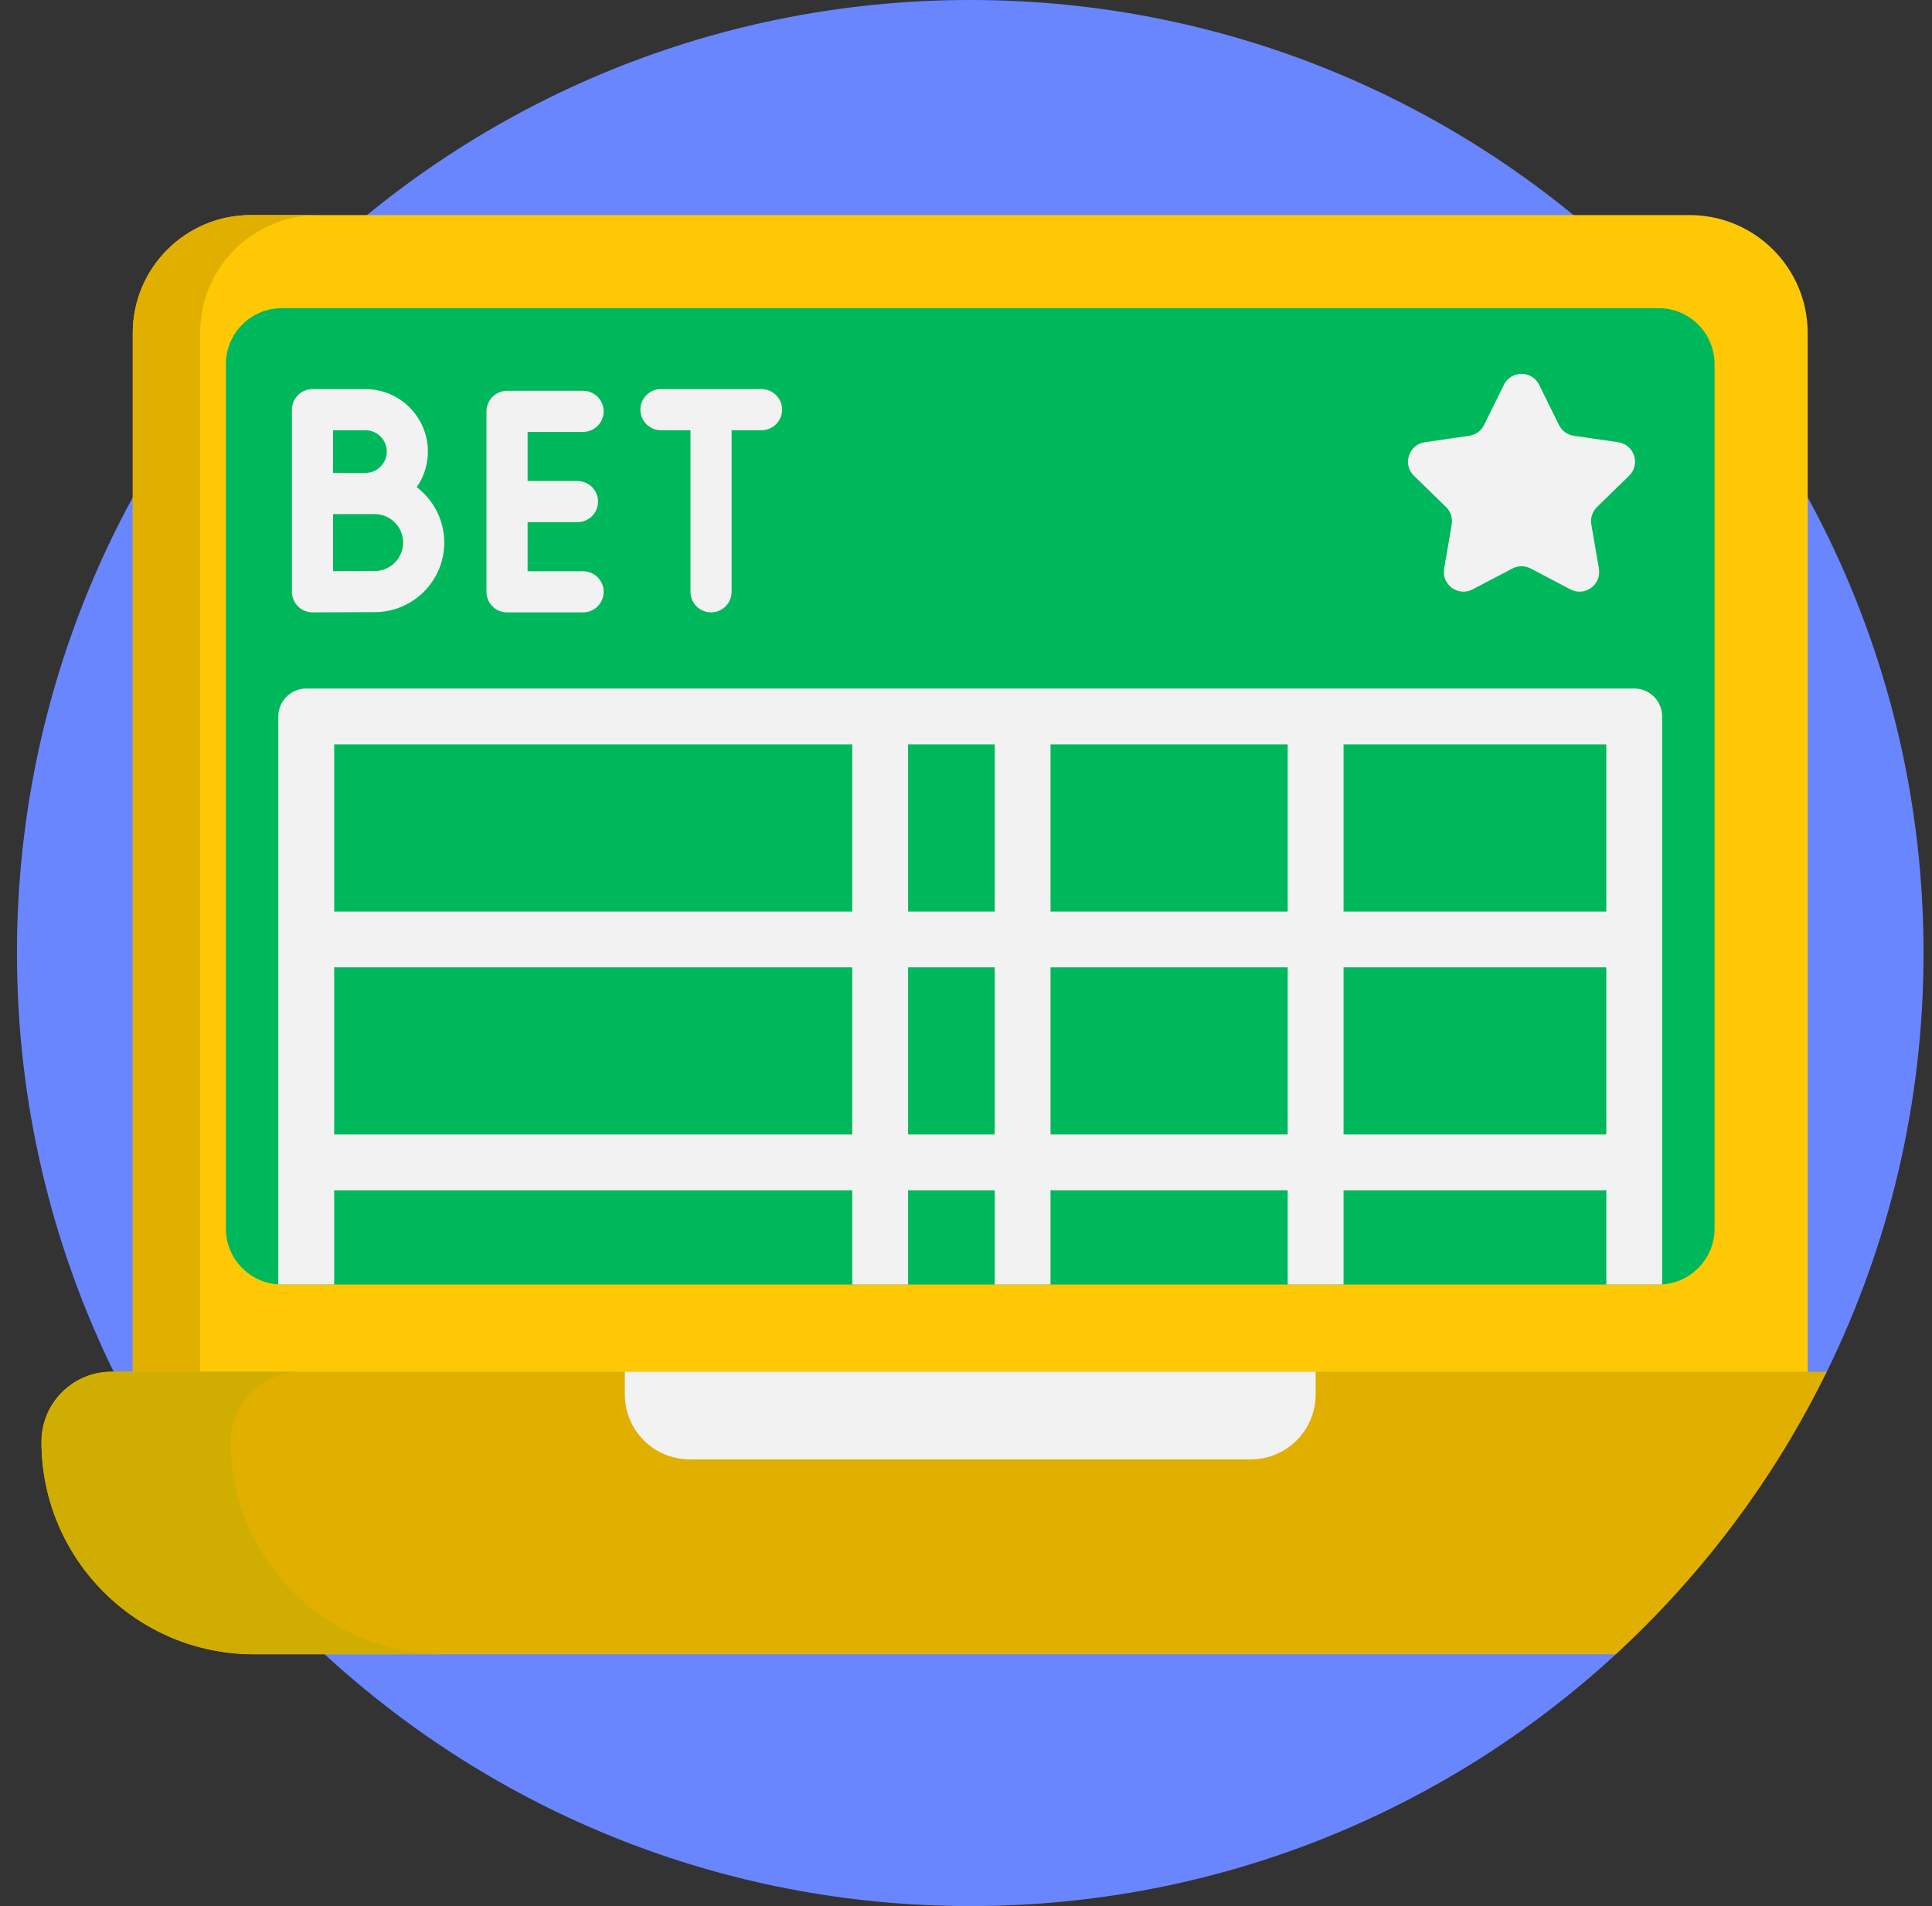 <svg width="76" height="75" viewBox="0 0 76 75" fill="none" xmlns="http://www.w3.org/2000/svg">
<rect x="0" y="0" width="76" height="75" fill="#333333" stroke="none"/>
<g id="Group">
<path id="Vector" d="M75.667 37.5C75.667 43.411 74.299 49.002 71.861 53.975C70.831 56.08 62.77 57.673 61.38 59.533C59.988 61.394 65.267 63.522 63.561 65.093C56.882 71.243 47.962 75 38.167 75C28.371 75 19.452 71.243 12.772 65.093C9.361 61.951 6.532 58.185 4.472 53.975C2.035 49.002 0.667 43.411 0.667 37.5C0.667 16.79 17.457 0 38.167 0C58.877 0 75.667 16.79 75.667 37.5Z" fill="#6986FF"/>
<path id="Vector_2" d="M66.467 8.463H9.866C7.302 8.463 5.223 10.542 5.223 13.106V57.425H67.917C69.681 57.425 71.11 55.995 71.11 54.232V13.106C71.11 10.542 69.031 8.463 66.467 8.463Z" fill="#FFC805"/>
<path id="Vector_3" d="M12.514 8.463C9.949 8.463 7.87 10.541 7.87 13.106V57.425H5.223V13.106C5.223 10.541 7.302 8.463 9.867 8.463H12.514Z" fill="#E0AF00"/>
<path id="Vector_4" d="M71.861 53.975C69.801 58.185 66.973 61.951 63.561 65.093H9.995C7.686 65.093 5.594 64.157 4.081 62.644C2.568 61.13 1.632 59.039 1.632 56.73C1.632 55.208 2.865 53.975 4.387 53.975H71.861Z" fill="#E0AF00"/>
<path id="Vector_5" d="M67.447 14.327V48.342C67.447 49.511 66.536 50.467 65.385 50.539C65.34 50.542 65.293 50.544 65.246 50.544H11.088C11.041 50.544 10.994 50.542 10.948 50.539C9.797 50.467 8.886 49.511 8.886 48.342V14.327C8.886 13.111 9.872 12.125 11.088 12.125H65.246C66.462 12.125 67.447 13.111 67.447 14.327Z" fill="#00B85C"/>
<path id="Vector_6" d="M64.286 27.092H12.047C11.441 27.092 10.948 27.584 10.948 28.19V50.538C10.994 50.541 11.041 50.542 11.088 50.542H13.146V46.835H33.525V50.542H35.722V46.835H39.128V50.542H41.325V46.835H50.654V50.542H52.852V46.835H63.188V50.542H65.246C65.293 50.542 65.34 50.541 65.385 50.538V28.19C65.385 27.584 64.893 27.092 64.286 27.092ZM33.525 44.638H13.146V38.062H33.525V44.638ZM33.525 35.865H13.146V29.289H33.525V35.865ZM39.128 44.638H35.722V38.062H39.128V44.638ZM39.128 35.865H35.722V29.289H39.128V35.865ZM50.654 44.638H41.325V38.062H50.654V44.638ZM50.654 35.865H41.325V29.289H50.654V35.865ZM63.188 44.638H52.852V38.062H63.188V44.638ZM63.188 35.865H52.852V29.289H63.188V35.865Z" fill="#F2F2F2"/>
<path id="Vector_7" d="M17.439 65.091H9.995C7.686 65.091 5.594 64.155 4.081 62.642C2.568 61.13 1.632 59.039 1.632 56.73C1.632 55.208 2.865 53.975 4.387 53.975H11.832C10.31 53.975 9.076 55.208 9.076 56.73C9.076 59.039 10.012 61.13 11.525 62.642C13.039 64.155 15.13 65.091 17.439 65.091Z" fill="#D0AE01"/>
<path id="Vector_8" d="M49.202 57.423H27.132C25.722 57.423 24.58 56.281 24.58 54.871V53.975H51.754V54.871C51.754 56.281 50.611 57.423 49.202 57.423Z" fill="#F2F2F2"/>
<g id="Group_2">
<g id="Group_3">
<path id="Vector_9" d="M22.937 16.994C23.384 16.994 23.746 16.632 23.746 16.186C23.746 15.739 23.384 15.377 22.937 15.377H19.945C19.499 15.377 19.136 15.739 19.136 16.186V23.287C19.136 23.734 19.499 24.096 19.945 24.096H22.937C23.384 24.096 23.746 23.734 23.746 23.287C23.746 22.84 23.384 22.478 22.937 22.478H20.754V20.545H22.717C23.163 20.545 23.526 20.183 23.526 19.736C23.526 19.29 23.163 18.928 22.717 18.928H20.754V16.995H22.937V16.994Z" fill="#F2F2F2"/>
<path id="Vector_10" d="M16.393 19.169C16.67 18.771 16.832 18.289 16.832 17.768C16.832 16.413 15.73 15.31 14.375 15.31H12.293C11.846 15.31 11.484 15.673 11.484 16.119V23.286C11.484 23.501 11.57 23.707 11.722 23.859C11.874 24.01 12.079 24.095 12.293 24.095H12.296C12.296 24.095 14.211 24.086 14.738 24.086C16.248 24.086 17.476 22.858 17.476 21.349C17.476 20.46 17.05 19.669 16.393 19.169ZM14.375 16.928C14.838 16.928 15.215 17.305 15.215 17.768C15.215 18.232 14.838 18.608 14.375 18.608C14.222 18.608 13.934 18.609 13.619 18.61H13.102V16.928H14.375V16.928ZM14.738 22.469C14.438 22.469 13.692 22.471 13.102 22.474V20.23C13.271 20.229 13.449 20.229 13.62 20.228H14.738C15.356 20.228 15.858 20.731 15.858 21.348C15.858 21.966 15.356 22.469 14.738 22.469Z" fill="#F2F2F2"/>
<path id="Vector_11" d="M29.957 15.31H26C25.553 15.31 25.191 15.673 25.191 16.119C25.191 16.566 25.553 16.928 26 16.928H27.162V23.286C27.162 23.733 27.524 24.095 27.971 24.095C28.417 24.095 28.779 23.733 28.779 23.286V16.928H29.957C30.404 16.928 30.766 16.566 30.766 16.119C30.766 15.673 30.404 15.31 29.957 15.31Z" fill="#F2F2F2"/>
</g>
<path id="Vector_12" d="M60.546 15.142L61.327 16.724C61.44 16.952 61.657 17.11 61.91 17.147L63.655 17.401C64.29 17.493 64.543 18.273 64.084 18.72L62.821 19.951C62.639 20.129 62.555 20.385 62.598 20.636L62.897 22.375C63.005 23.007 62.341 23.489 61.774 23.19L60.213 22.369C59.987 22.251 59.718 22.251 59.493 22.369L57.931 23.19C57.364 23.489 56.7 23.007 56.809 22.375L57.107 20.636C57.15 20.385 57.067 20.129 56.885 19.951L55.621 18.72C55.162 18.273 55.416 17.493 56.05 17.401L57.796 17.147C58.048 17.11 58.266 16.952 58.378 16.724L59.159 15.142C59.443 14.567 60.263 14.567 60.546 15.142Z" fill="#F2F2F2"/>
</g>
</g>
</svg>
